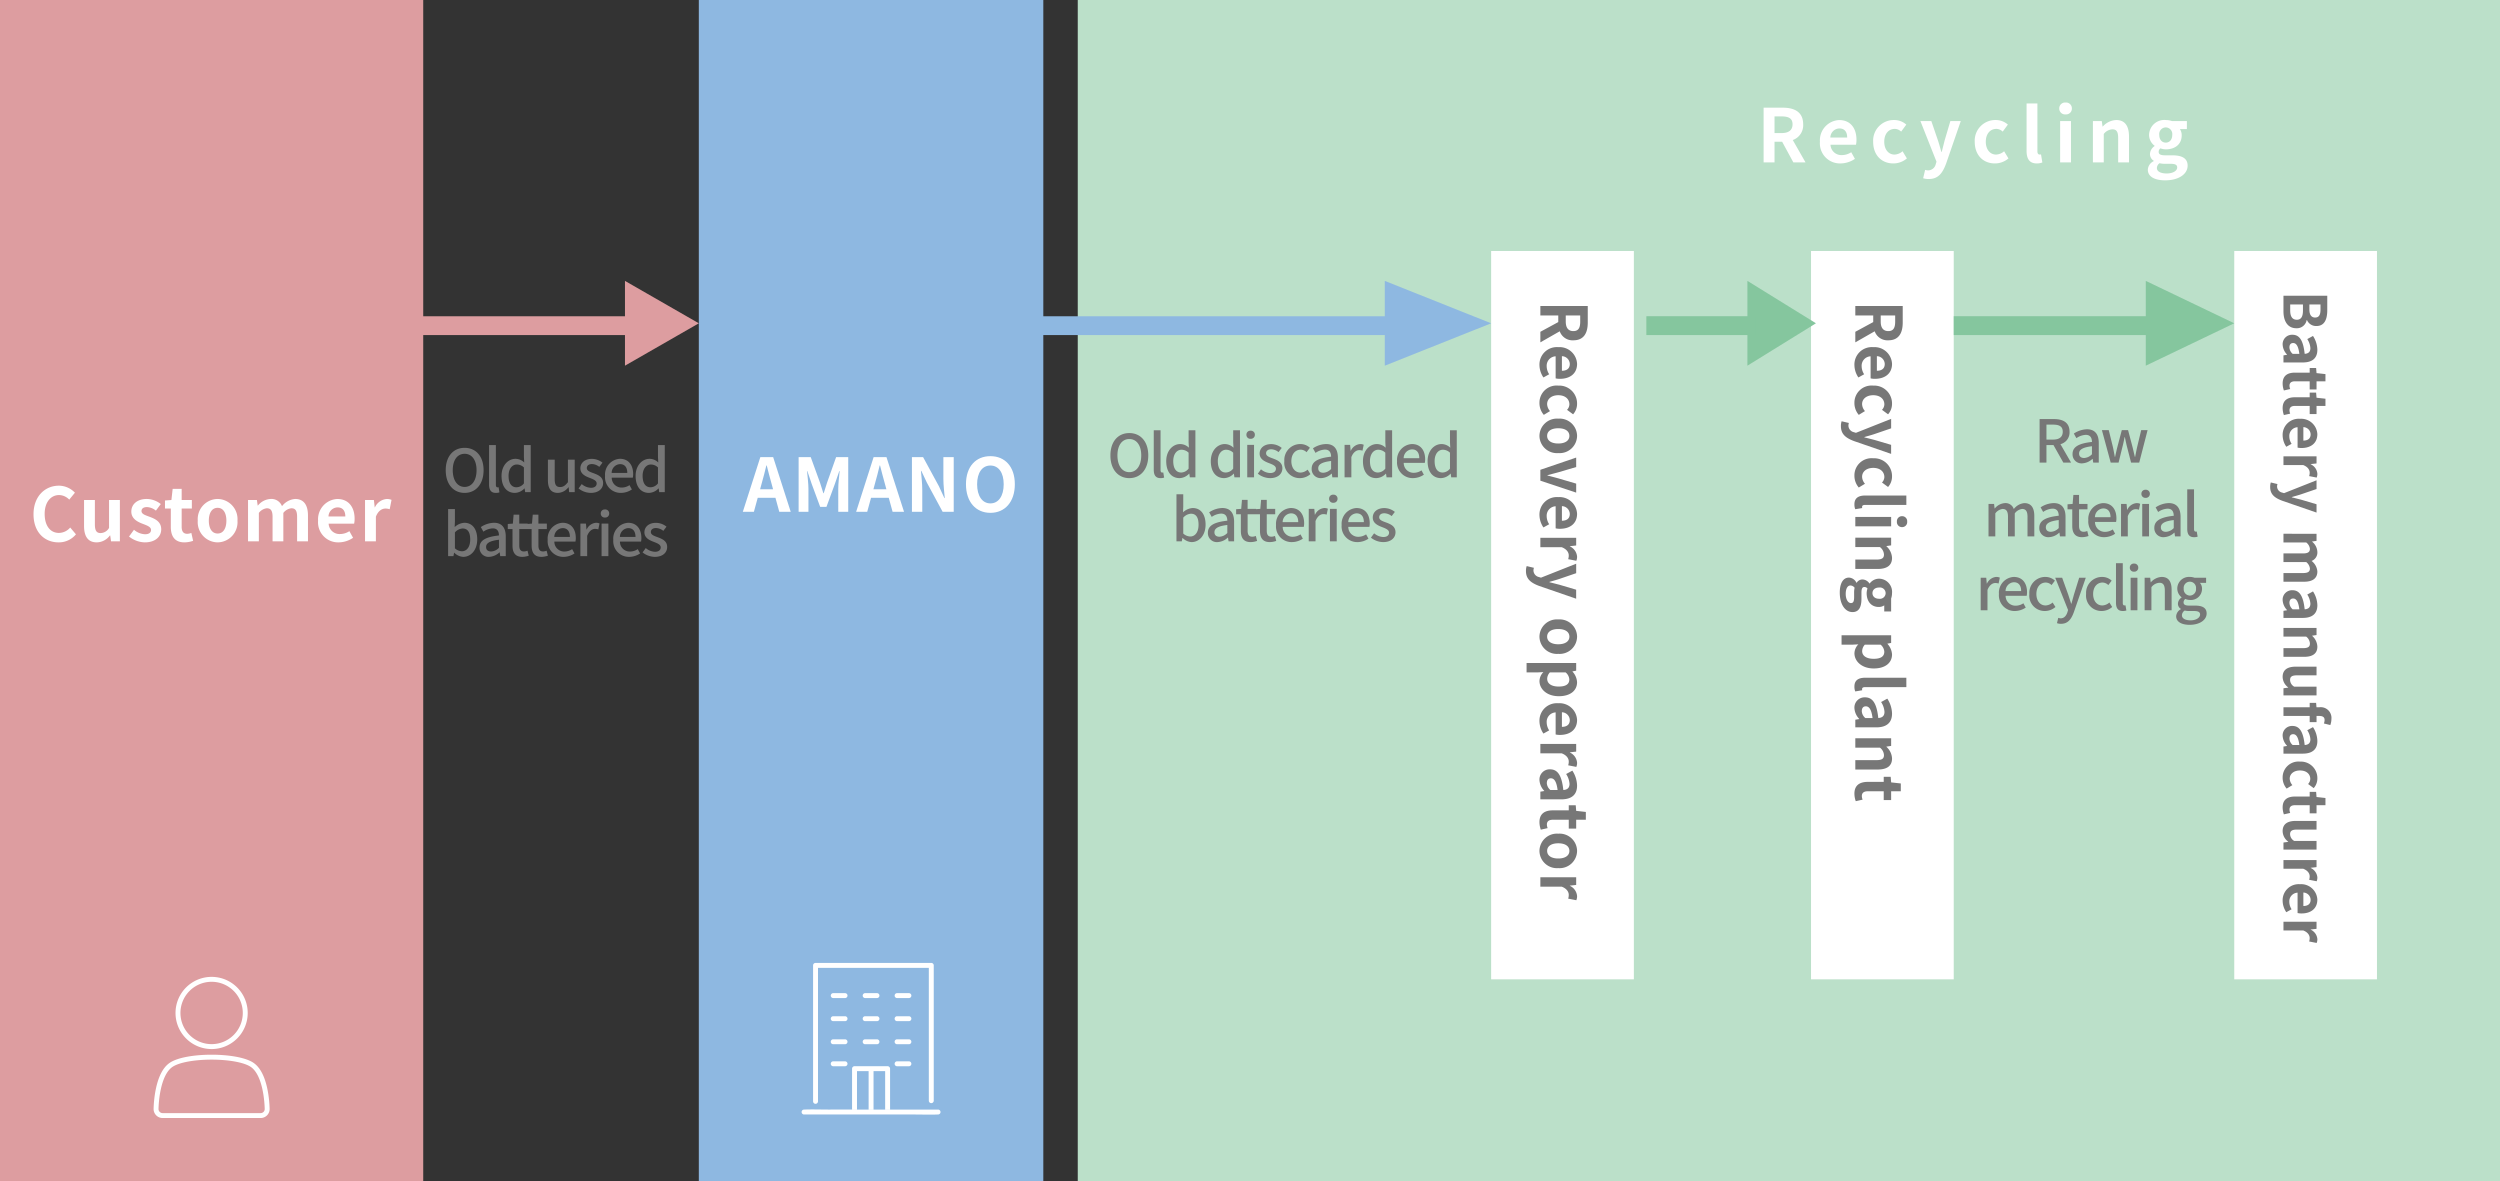 <svg xmlns="http://www.w3.org/2000/svg" xmlns:xlink="http://www.w3.org/1999/xlink" width="508" height="240" viewBox="0 0 508 240">
  <rect x="0" y="0" width="508" height="240" fill="#333333" stroke="none"/>
  <defs>
    <clipPath id="clip-path">
      <rect id="長方形_7206" data-name="長方形 7206" width="28.195" height="30.825" fill="#fff"/>
    </clipPath>
  </defs>
  <g id="グループ_1" data-name="グループ 1" transform="translate(-482 -300)">
    <path id="長方形_7197" data-name="長方形 7197" d="M0,0H86V240H0Z" transform="translate(482 300)" fill="#dd9da0"/>
    <path id="長方形_7198" data-name="長方形 7198" d="M0,0H289V240H0Z" transform="translate(701 300)" fill="#bbe0c9"/>
    <path id="Customer" d="M5.895.21a4.492,4.492,0,0,0,3.54-1.635l-1.17-1.38A3.062,3.062,0,0,1,5.97-1.71c-1.755,0-2.895-1.455-2.895-3.87,0-2.385,1.26-3.825,2.94-3.825a2.924,2.924,0,0,1,2.055.93l1.155-1.41A4.528,4.528,0,0,0,5.97-11.31C3.165-11.31.81-9.165.81-5.505.81-1.8,3.09.21,5.895.21Zm7.77,0a3.37,3.37,0,0,0,2.67-1.41h.06L16.56,0h1.8V-8.4h-2.2v5.67a2.024,2.024,0,0,1-1.71,1.05c-.81,0-1.17-.465-1.17-1.755V-8.4h-2.2v5.25C11.07-1.05,11.85.21,13.665.21Zm9.75,0C25.6.21,26.76-.975,26.76-2.445c0-1.56-1.23-2.115-2.34-2.535-.885-.33-1.665-.555-1.665-1.17,0-.48.36-.81,1.125-.81a3.127,3.127,0,0,1,1.8.72l.99-1.335A4.656,4.656,0,0,0,23.82-8.61c-1.92,0-3.135,1.065-3.135,2.565,0,1.41,1.185,2.055,2.25,2.46.885.345,1.755.63,1.755,1.26,0,.525-.375.885-1.215.885a3.647,3.647,0,0,1-2.25-.915L20.22-.975A5.328,5.328,0,0,0,23.415.21Zm8.055,0a5.428,5.428,0,0,0,1.77-.315L32.88-1.71a2.454,2.454,0,0,1-.825.18c-.75,0-1.14-.45-1.14-1.41V-6.66h2.07V-8.4h-2.07v-2.265h-1.83L28.83-8.4l-1.305.1V-6.66H28.71v3.72C28.71-1.065,29.475.21,31.47.21Zm6.75,0A4.1,4.1,0,0,0,42.255-4.2,4.1,4.1,0,0,0,38.22-8.61,4.1,4.1,0,0,0,34.185-4.2,4.1,4.1,0,0,0,38.22.21Zm0-1.8c-1.14,0-1.785-1.02-1.785-2.61s.645-2.61,1.785-2.61S40-5.775,40-4.2,39.36-1.59,38.22-1.59ZM44.4,0h2.2V-5.775a2.394,2.394,0,0,1,1.6-.945c.8,0,1.185.45,1.185,1.755V0h2.19V-5.775A2.451,2.451,0,0,1,53.2-6.72c.8,0,1.17.45,1.17,1.755V0H56.58V-5.235c0-2.115-.825-3.375-2.61-3.375A3.725,3.725,0,0,0,51.3-7.14a2.286,2.286,0,0,0-2.31-1.47,3.537,3.537,0,0,0-2.58,1.335h-.045L46.2-8.4H44.4ZM62.82.21a5.288,5.288,0,0,0,2.925-.93l-.75-1.35a3.462,3.462,0,0,1-1.89.585,2.207,2.207,0,0,1-2.325-2.1h5.175a4.146,4.146,0,0,0,.1-1.02c0-2.31-1.2-4-3.51-4A4.117,4.117,0,0,0,58.635-4.2,4.078,4.078,0,0,0,62.82.21ZM60.75-5.055A1.891,1.891,0,0,1,62.58-6.9c1.08,0,1.59.72,1.59,1.845ZM68.175,0H70.38V-5.01c.465-1.215,1.26-1.65,1.92-1.65a2.806,2.806,0,0,1,.885.135l.375-1.9a2.376,2.376,0,0,0-.99-.18,2.91,2.91,0,0,0-2.385,1.695H70.14L69.975-8.4h-1.8Z" transform="translate(488 410)" fill="#fff"/>
    <path id="パス_1" data-name="パス 1" d="M4.524.156c2.268,0,3.852-1.764,3.852-4.608S6.792-9,4.524-9,.684-7.3.684-4.452,2.256.156,4.524.156Zm0-1.212c-1.464,0-2.412-1.332-2.412-3.4S3.06-7.788,4.524-7.788s2.424,1.26,2.424,3.336S5.988-1.056,4.524-1.056ZM10.86.156A2.164,2.164,0,0,0,11.6.048L11.424-1a.959.959,0,0,1-.228.024c-.168,0-.324-.132-.324-.5V-9.564H9.492v8.016C9.492-.48,9.864.156,10.86.156Zm3.888,0a2.766,2.766,0,0,0,1.92-.9h.048L16.824,0h1.128V-9.564h-1.38v2.448l.06,1.092a2.546,2.546,0,0,0-1.776-.744c-1.476,0-2.832,1.332-2.832,3.468C12.024-1.1,13.092.156,14.748.156Zm.324-1.14c-1.032,0-1.62-.828-1.62-2.328,0-1.428.744-2.3,1.668-2.3a2.07,2.07,0,0,1,1.452.6v3.228A1.94,1.94,0,0,1,15.072-.984Zm8.4,1.14A2.763,2.763,0,0,0,25.62-1h.036l.108,1h1.128V-6.6h-1.38v4.584c-.552.7-.972.984-1.584.984-.78,0-1.1-.456-1.1-1.584V-6.6h-1.38v4.152C21.444-.768,22.056.156,23.472.156Zm6.684,0c1.632,0,2.508-.9,2.508-2,0-1.248-1.02-1.656-1.944-2-.72-.264-1.368-.48-1.368-1.044,0-.456.336-.816,1.068-.816a2.466,2.466,0,0,1,1.464.576l.648-.852a3.439,3.439,0,0,0-2.136-.78c-1.464,0-2.352.828-2.352,1.932s.972,1.584,1.86,1.92c.708.276,1.452.54,1.452,1.14,0,.5-.372.888-1.164.888a2.991,2.991,0,0,1-1.872-.756l-.648.888A4.087,4.087,0,0,0,30.156.156Zm6.12,0a4,4,0,0,0,2.232-.7l-.48-.876a2.8,2.8,0,0,1-1.572.492,1.993,1.993,0,0,1-2.04-2.016H38.7a3.577,3.577,0,0,0,.072-.708c0-1.86-.948-3.12-2.7-3.12A3.208,3.208,0,0,0,33.06-3.3,3.174,3.174,0,0,0,36.276.156ZM34.4-3.9A1.787,1.787,0,0,1,36.1-5.688c.96,0,1.476.66,1.476,1.788ZM41.988.156a2.766,2.766,0,0,0,1.92-.9h.048L44.064,0h1.128V-9.564h-1.38v2.448l.06,1.092A2.546,2.546,0,0,0,42.1-6.768c-1.476,0-2.832,1.332-2.832,3.468C39.264-1.1,40.332.156,41.988.156Zm.324-1.14c-1.032,0-1.62-.828-1.62-2.328,0-1.428.744-2.3,1.668-2.3a2.07,2.07,0,0,1,1.452.6v3.228A1.94,1.94,0,0,1,42.312-.984Z" transform="translate(571.888 400)" fill="#777"/>
    <path id="パス_2" data-name="パス 2" d="M4.116.156C5.6.156,6.96-1.14,6.96-3.408c0-2.028-.948-3.36-2.616-3.36A3.15,3.15,0,0,0,2.376-5.9l.048-1.128V-9.564H1.044V0h1.08l.132-.684h.036A2.8,2.8,0,0,0,4.116.156ZM3.852-.984a2.187,2.187,0,0,1-1.428-.6V-4.812a2.25,2.25,0,0,1,1.56-.8c1.1,0,1.548.852,1.548,2.232C5.532-1.836,4.812-.984,3.852-.984ZM9.372.156a3.281,3.281,0,0,0,2.1-.912h.048L11.628,0h1.128V-3.972c0-1.752-.756-2.8-2.4-2.8A5.055,5.055,0,0,0,7.692-5.9l.516.936a3.63,3.63,0,0,1,1.908-.672c.972,0,1.248.672,1.26,1.44-2.748.3-3.948,1.032-3.948,2.448A1.823,1.823,0,0,0,9.372.156Zm.42-1.092C9.2-.936,8.76-1.2,8.76-1.848c0-.744.66-1.248,2.616-1.476V-1.7A2.327,2.327,0,0,1,9.792-.936ZM16.128.156a4.223,4.223,0,0,0,1.3-.24L17.172-1.1a1.968,1.968,0,0,1-.708.156c-.684,0-.96-.408-.96-1.2V-5.5H17.22V-6.6H15.5V-8.424H14.352L14.2-6.6l-1.032.072V-5.5h.96V-2.16C14.124-.768,14.64.156,16.128.156Zm3.888,0a4.223,4.223,0,0,0,1.3-.24L21.06-1.1a1.968,1.968,0,0,1-.708.156c-.684,0-.96-.408-.96-1.2V-5.5h1.716V-6.6H19.392V-8.424H18.24L18.084-6.6l-1.032.072V-5.5h.96V-2.16C18.012-.768,18.528.156,20.016.156Zm4.476,0a4,4,0,0,0,2.232-.7l-.48-.876a2.8,2.8,0,0,1-1.572.492,1.993,1.993,0,0,1-2.04-2.016h4.284a3.577,3.577,0,0,0,.072-.708c0-1.86-.948-3.12-2.7-3.12A3.208,3.208,0,0,0,21.276-3.3,3.174,3.174,0,0,0,24.492.156ZM22.62-3.9a1.787,1.787,0,0,1,1.692-1.788c.96,0,1.476.66,1.476,1.788Zm5.3,3.9H29.3V-4.116c.408-1.044,1.056-1.416,1.6-1.416a1.953,1.953,0,0,1,.66.108l.252-1.2a1.642,1.642,0,0,0-.744-.144A2.281,2.281,0,0,0,29.2-5.412H29.16L29.052-6.6H27.924Zm4.308,0h1.38V-6.6h-1.38Zm.684-7.836a.8.8,0,0,0,.864-.828.8.8,0,0,0-.864-.816.791.791,0,0,0-.852.816A.794.794,0,0,0,32.916-7.836ZM37.824.156a4,4,0,0,0,2.232-.7l-.48-.876A2.8,2.8,0,0,1,38-.924a1.993,1.993,0,0,1-2.04-2.016h4.284a3.577,3.577,0,0,0,.072-.708c0-1.86-.948-3.12-2.7-3.12A3.208,3.208,0,0,0,34.608-3.3,3.174,3.174,0,0,0,37.824.156ZM35.952-3.9a1.787,1.787,0,0,1,1.692-1.788c.96,0,1.476.66,1.476,1.788ZM43.044.156c1.632,0,2.508-.9,2.508-2,0-1.248-1.02-1.656-1.944-2-.72-.264-1.368-.48-1.368-1.044,0-.456.336-.816,1.068-.816a2.466,2.466,0,0,1,1.464.576l.648-.852a3.439,3.439,0,0,0-2.136-.78c-1.464,0-2.352.828-2.352,1.932s.972,1.584,1.86,1.92c.708.276,1.452.54,1.452,1.14,0,.5-.372.888-1.164.888a2.991,2.991,0,0,1-1.872-.756l-.648.888A4.087,4.087,0,0,0,43.044.156Z" transform="translate(572.014 413)" fill="#777"/>
    <path id="パス_3" data-name="パス 3" d="M4.524.156c2.268,0,3.852-1.764,3.852-4.608S6.792-9,4.524-9,.684-7.3.684-4.452,2.256.156,4.524.156Zm0-1.212c-1.464,0-2.412-1.332-2.412-3.4S3.06-7.788,4.524-7.788s2.424,1.26,2.424,3.336S5.988-1.056,4.524-1.056ZM10.86.156A2.164,2.164,0,0,0,11.6.048L11.424-1a.959.959,0,0,1-.228.024c-.168,0-.324-.132-.324-.5V-9.564H9.492v8.016C9.492-.48,9.864.156,10.86.156Zm3.888,0a2.766,2.766,0,0,0,1.92-.9h.048L16.824,0h1.128V-9.564h-1.38v2.448l.06,1.092a2.546,2.546,0,0,0-1.776-.744c-1.476,0-2.832,1.332-2.832,3.468C12.024-1.1,13.092.156,14.748.156Zm.324-1.14c-1.032,0-1.62-.828-1.62-2.328,0-1.428.744-2.3,1.668-2.3a2.07,2.07,0,0,1,1.452.6v3.228A1.94,1.94,0,0,1,15.072-.984ZM23.808.156a2.766,2.766,0,0,0,1.92-.9h.048L25.884,0h1.128V-9.564h-1.38v2.448l.06,1.092a2.546,2.546,0,0,0-1.776-.744c-1.476,0-2.832,1.332-2.832,3.468C21.084-1.1,22.152.156,23.808.156Zm.324-1.14c-1.032,0-1.62-.828-1.62-2.328,0-1.428.744-2.3,1.668-2.3a2.07,2.07,0,0,1,1.452.6v3.228A1.94,1.94,0,0,1,24.132-.984ZM28.488,0h1.38V-6.6h-1.38Zm.684-7.836a.8.8,0,0,0,.864-.828.8.8,0,0,0-.864-.816.791.791,0,0,0-.852.816A.794.794,0,0,0,29.172-7.836ZM33.12.156c1.632,0,2.508-.9,2.508-2,0-1.248-1.02-1.656-1.944-2-.72-.264-1.368-.48-1.368-1.044,0-.456.336-.816,1.068-.816a2.466,2.466,0,0,1,1.464.576l.648-.852a3.439,3.439,0,0,0-2.136-.78c-1.464,0-2.352.828-2.352,1.932s.972,1.584,1.86,1.92c.708.276,1.452.54,1.452,1.14,0,.5-.372.888-1.164.888a2.991,2.991,0,0,1-1.872-.756l-.648.888A4.087,4.087,0,0,0,33.12.156Zm6.06,0A3.269,3.269,0,0,0,41.328-.66l-.576-.912a2.261,2.261,0,0,1-1.44.6c-1.092,0-1.86-.924-1.86-2.328s.792-2.328,1.908-2.328a1.724,1.724,0,0,1,1.176.516l.684-.9a2.834,2.834,0,0,0-1.932-.756A3.239,3.239,0,0,0,36.024-3.3,3.124,3.124,0,0,0,39.18.156Zm4.344,0a3.281,3.281,0,0,0,2.1-.912h.048L45.78,0h1.128V-3.972c0-1.752-.756-2.8-2.4-2.8a5.055,5.055,0,0,0-2.664.864l.516.936a3.63,3.63,0,0,1,1.908-.672c.972,0,1.248.672,1.26,1.44-2.748.3-3.948,1.032-3.948,2.448A1.823,1.823,0,0,0,43.524.156Zm.42-1.092c-.588,0-1.032-.264-1.032-.912,0-.744.66-1.248,2.616-1.476V-1.7A2.327,2.327,0,0,1,43.944-.936ZM48.264,0h1.38V-4.116c.408-1.044,1.056-1.416,1.6-1.416a1.953,1.953,0,0,1,.66.108l.252-1.2a1.642,1.642,0,0,0-.744-.144,2.281,2.281,0,0,0-1.872,1.356H49.5L49.392-6.6H48.264ZM54.72.156a2.766,2.766,0,0,0,1.92-.9h.048L56.8,0h1.128V-9.564h-1.38v2.448l.06,1.092a2.546,2.546,0,0,0-1.776-.744C53.352-6.768,52-5.436,52-3.3,52-1.1,53.064.156,54.72.156Zm.324-1.14c-1.032,0-1.62-.828-1.62-2.328,0-1.428.744-2.3,1.668-2.3a2.07,2.07,0,0,1,1.452.6v3.228A1.94,1.94,0,0,1,55.044-.984Zm7.1,1.14a4,4,0,0,0,2.232-.7l-.48-.876a2.8,2.8,0,0,1-1.572.492,1.993,1.993,0,0,1-2.04-2.016h4.284a3.577,3.577,0,0,0,.072-.708c0-1.86-.948-3.12-2.7-3.12A3.208,3.208,0,0,0,58.932-3.3,3.174,3.174,0,0,0,62.148.156ZM60.276-3.9a1.787,1.787,0,0,1,1.692-1.788c.96,0,1.476.66,1.476,1.788ZM67.86.156a2.766,2.766,0,0,0,1.92-.9h.048L69.936,0h1.128V-9.564h-1.38v2.448l.06,1.092a2.546,2.546,0,0,0-1.776-.744c-1.476,0-2.832,1.332-2.832,3.468C65.136-1.1,66.2.156,67.86.156Zm.324-1.14c-1.032,0-1.62-.828-1.62-2.328,0-1.428.744-2.3,1.668-2.3a2.07,2.07,0,0,1,1.452.6v3.228A1.94,1.94,0,0,1,68.184-.984Z" transform="translate(706.952 397)" fill="#777"/>
    <path id="パス_4" data-name="パス 4" d="M4.116.156C5.6.156,6.96-1.14,6.96-3.408c0-2.028-.948-3.36-2.616-3.36A3.15,3.15,0,0,0,2.376-5.9l.048-1.128V-9.564H1.044V0h1.08l.132-.684h.036A2.8,2.8,0,0,0,4.116.156ZM3.852-.984a2.187,2.187,0,0,1-1.428-.6V-4.812a2.25,2.25,0,0,1,1.56-.8c1.1,0,1.548.852,1.548,2.232C5.532-1.836,4.812-.984,3.852-.984ZM9.372.156a3.281,3.281,0,0,0,2.1-.912h.048L11.628,0h1.128V-3.972c0-1.752-.756-2.8-2.4-2.8A5.055,5.055,0,0,0,7.692-5.9l.516.936a3.63,3.63,0,0,1,1.908-.672c.972,0,1.248.672,1.26,1.44-2.748.3-3.948,1.032-3.948,2.448A1.823,1.823,0,0,0,9.372.156Zm.42-1.092C9.2-.936,8.76-1.2,8.76-1.848c0-.744.66-1.248,2.616-1.476V-1.7A2.327,2.327,0,0,1,9.792-.936ZM16.128.156a4.223,4.223,0,0,0,1.3-.24L17.172-1.1a1.968,1.968,0,0,1-.708.156c-.684,0-.96-.408-.96-1.2V-5.5H17.22V-6.6H15.5V-8.424H14.352L14.2-6.6l-1.032.072V-5.5h.96V-2.16C14.124-.768,14.64.156,16.128.156Zm3.888,0a4.223,4.223,0,0,0,1.3-.24L21.06-1.1a1.968,1.968,0,0,1-.708.156c-.684,0-.96-.408-.96-1.2V-5.5h1.716V-6.6H19.392V-8.424H18.24L18.084-6.6l-1.032.072V-5.5h.96V-2.16C18.012-.768,18.528.156,20.016.156Zm4.476,0a4,4,0,0,0,2.232-.7l-.48-.876a2.8,2.8,0,0,1-1.572.492,1.993,1.993,0,0,1-2.04-2.016h4.284a3.577,3.577,0,0,0,.072-.708c0-1.86-.948-3.12-2.7-3.12A3.208,3.208,0,0,0,21.276-3.3,3.174,3.174,0,0,0,24.492.156ZM22.62-3.9a1.787,1.787,0,0,1,1.692-1.788c.96,0,1.476.66,1.476,1.788Zm5.3,3.9H29.3V-4.116c.408-1.044,1.056-1.416,1.6-1.416a1.953,1.953,0,0,1,.66.108l.252-1.2a1.642,1.642,0,0,0-.744-.144A2.281,2.281,0,0,0,29.2-5.412H29.16L29.052-6.6H27.924Zm4.308,0h1.38V-6.6h-1.38Zm.684-7.836a.8.8,0,0,0,.864-.828.8.8,0,0,0-.864-.816.791.791,0,0,0-.852.816A.794.794,0,0,0,32.916-7.836ZM37.824.156a4,4,0,0,0,2.232-.7l-.48-.876A2.8,2.8,0,0,1,38-.924a1.993,1.993,0,0,1-2.04-2.016h4.284a3.577,3.577,0,0,0,.072-.708c0-1.86-.948-3.12-2.7-3.12A3.208,3.208,0,0,0,34.608-3.3,3.174,3.174,0,0,0,37.824.156ZM35.952-3.9a1.787,1.787,0,0,1,1.692-1.788c.96,0,1.476.66,1.476,1.788ZM43.044.156c1.632,0,2.508-.9,2.508-2,0-1.248-1.02-1.656-1.944-2-.72-.264-1.368-.48-1.368-1.044,0-.456.336-.816,1.068-.816a2.466,2.466,0,0,1,1.464.576l.648-.852a3.439,3.439,0,0,0-2.136-.78c-1.464,0-2.352.828-2.352,1.932s.972,1.584,1.86,1.92c.708.276,1.452.54,1.452,1.14,0,.5-.372.888-1.164.888a2.991,2.991,0,0,1-1.872-.756l-.648.888A4.087,4.087,0,0,0,43.044.156Z" transform="translate(720.014 410)" fill="#777"/>
    <path id="Recycling" d="M1.365,0h2.22V-4.2H5.13L7.41,0H9.885L7.29-4.545a3.178,3.178,0,0,0,2.115-3.2c0-2.55-1.845-3.375-4.17-3.375H1.365Zm2.22-5.955v-3.39h1.44c1.425,0,2.22.4,2.22,1.6s-.8,1.785-2.22,1.785ZM16.995.21A5.288,5.288,0,0,0,19.92-.72l-.75-1.35a3.462,3.462,0,0,1-1.89.585,2.207,2.207,0,0,1-2.325-2.1H20.13a4.146,4.146,0,0,0,.105-1.02c0-2.31-1.2-4-3.51-4A4.117,4.117,0,0,0,12.81-4.2,4.078,4.078,0,0,0,16.995.21Zm-2.07-5.265A1.891,1.891,0,0,1,16.755-6.9c1.08,0,1.59.72,1.59,1.845ZM27.72.21A4.233,4.233,0,0,0,30.48-.81L29.6-2.265a2.608,2.608,0,0,1-1.635.675c-1.2,0-2.085-1.02-2.085-2.61s.87-2.61,2.16-2.61a1.912,1.912,0,0,1,1.275.555L30.36-7.68a3.672,3.672,0,0,0-2.445-.93,4.19,4.19,0,0,0-4.29,4.41C23.625-1.41,25.4.21,27.72.21Zm7.215,3.165c1.875,0,2.775-1.14,3.51-3.12L41.43-8.4H39.315L38.16-4.5c-.195.78-.4,1.59-.6,2.37h-.075c-.24-.81-.45-1.62-.705-2.37L35.445-8.4h-2.22l3.27,8.25-.15.5A1.608,1.608,0,0,1,34.77,1.62a2.259,2.259,0,0,1-.585-.1l-.4,1.7A3.557,3.557,0,0,0,34.935,3.375ZM48.36.21A4.233,4.233,0,0,0,51.12-.81l-.885-1.455A2.608,2.608,0,0,1,48.6-1.59c-1.2,0-2.085-1.02-2.085-2.61s.87-2.61,2.16-2.61a1.912,1.912,0,0,1,1.275.555L51-7.68a3.672,3.672,0,0,0-2.445-.93,4.19,4.19,0,0,0-4.29,4.41C44.265-1.41,46.035.21,48.36.21Zm8.505,0a2.944,2.944,0,0,0,1.14-.2l-.27-1.635a1.243,1.243,0,0,1-.3.03c-.21,0-.435-.165-.435-.675V-11.97H54.8v9.615C54.8-.8,55.335.21,56.865.21ZM61.62,0h2.2V-8.4h-2.2Zm1.11-9.75a1.182,1.182,0,0,0,1.275-1.215,1.179,1.179,0,0,0-1.275-1.2,1.183,1.183,0,0,0-1.29,1.2A1.186,1.186,0,0,0,62.73-9.75ZM68.28,0h2.205V-5.775a2.361,2.361,0,0,1,1.74-.945c.825,0,1.185.45,1.185,1.755V0h2.205V-5.235c0-2.115-.78-3.375-2.6-3.375a3.872,3.872,0,0,0-2.73,1.32h-.045L70.08-8.4h-1.8ZM82.95,3.645c2.805,0,4.575-1.29,4.575-2.985,0-1.47-1.11-2.1-3.135-2.1H82.965c-.99,0-1.32-.24-1.32-.69A.855.855,0,0,1,82-2.85a3.577,3.577,0,0,0,1.08.2c1.8,0,3.24-.96,3.24-2.85A2.218,2.218,0,0,0,85.95-6.78h1.425V-8.4h-3.03a3.951,3.951,0,0,0-1.26-.21,3.094,3.094,0,0,0-3.39,3.03,2.752,2.752,0,0,0,1.125,2.2v.06a2.059,2.059,0,0,0-.945,1.575A1.592,1.592,0,0,0,80.64-.33v.075a2.039,2.039,0,0,0-1.2,1.74C79.44,2.97,80.97,3.645,82.95,3.645Zm.135-7.665c-.735,0-1.32-.555-1.32-1.56a1.349,1.349,0,0,1,1.32-1.53A1.349,1.349,0,0,1,84.4-5.58C84.4-4.575,83.82-4.02,83.085-4.02Zm.195,6.27c-1.215,0-2-.4-2-1.11a1.239,1.239,0,0,1,.54-.975,4.741,4.741,0,0,0,1.17.12h1.02c.9,0,1.395.15,1.395.75C85.41,1.7,84.54,2.25,83.28,2.25Z" transform="translate(839 333)" fill="#fff"/>
    <path id="合体_2" data-name="合体 2" d="M58.685,11.007H0V7.181H58.685V0L73.691,8.616,58.685,17.23Z" transform="translate(550.309 357.078)" fill="#dd9da0"/>
    <path id="合体_3" data-name="合体 3" d="M112.928,11.007H0V7.181H112.928V0l21.61,8.616-21.61,8.614Z" transform="translate(650.462 357.078)" fill="#8eb8e1"/>
    <path id="長方形_7203" data-name="長方形 7203" d="M0,0H29V148H0Z" transform="translate(850 351)" fill="#fff"/>
    <path id="長方形_7204" data-name="長方形 7204" d="M0,0H29V148H0Z" transform="translate(936 351)" fill="#fff"/>
    <path id="多角形_15" data-name="多角形 15" d="M8.615,0,17.23,17.977H0Z" transform="translate(936 357.076) rotate(90)" fill="#85c69e"/>
    <path id="長方形_7205" data-name="長方形 7205" d="M0,0H41.132V3.829H0Z" transform="translate(879 364.256)" fill="#85c69e"/>
    <path id="多角形_15-2" data-name="多角形 15" d="M8.615,0,17.23,13.926H0Z" transform="translate(851 357.076) rotate(90)" fill="#85c69e"/>
    <path id="長方形_7205-2" data-name="長方形 7205" d="M0,0H22.17V3.829H0Z" transform="translate(816.538 364.256)" fill="#85c69e"/>
    <path id="パス_5" data-name="パス 5" d="M1.164,0H2.556V-3.564H3.984L5.988,0H7.56L5.4-3.744A2.459,2.459,0,0,0,7.248-6.276c0-1.908-1.368-2.568-3.192-2.568H1.164ZM2.556-4.68V-7.716H3.888c1.284,0,1.98.372,1.98,1.44s-.7,1.6-1.98,1.6ZM9.8.156a3.281,3.281,0,0,0,2.1-.912h.048L12.06,0h1.128V-3.972c0-1.752-.756-2.8-2.4-2.8A5.055,5.055,0,0,0,8.124-5.9l.516.936a3.63,3.63,0,0,1,1.908-.672c.972,0,1.248.672,1.26,1.44C9.06-3.9,7.86-3.168,7.86-1.752A1.823,1.823,0,0,0,9.8.156Zm.42-1.092c-.588,0-1.032-.264-1.032-.912,0-.744.66-1.248,2.616-1.476V-1.7A2.327,2.327,0,0,1,10.224-.936ZM15.612,0h1.6l.8-3.252c.168-.624.288-1.236.42-1.92h.06c.144.684.264,1.284.42,1.908L19.752,0h1.656l1.7-6.6h-1.3l-.852,3.564c-.144.648-.252,1.248-.384,1.884h-.048c-.156-.636-.288-1.236-.444-1.884L19.14-6.6H17.868l-.936,3.564c-.156.636-.288,1.248-.432,1.884h-.048c-.12-.636-.228-1.236-.36-1.884L15.216-6.6H13.824Z" transform="translate(895.282 394)" fill="#777"/>
    <path id="パス_6" data-name="パス 6" d="M1.044,0h1.38V-4.68A2.183,2.183,0,0,1,3.9-5.58c.756,0,1.1.456,1.1,1.6V0h1.38V-4.68a2.2,2.2,0,0,1,1.488-.9c.744,0,1.1.456,1.1,1.6V0h1.38V-4.152c0-1.68-.648-2.616-2.028-2.616A3.041,3.041,0,0,0,6.18-5.556,1.762,1.762,0,0,0,4.356-6.768a2.875,2.875,0,0,0-2.04,1.092H2.28L2.172-6.6H1.044ZM13.308.156a3.281,3.281,0,0,0,2.1-.912h.048L15.564,0h1.128V-3.972c0-1.752-.756-2.8-2.4-2.8a5.055,5.055,0,0,0-2.664.864l.516.936a3.63,3.63,0,0,1,1.908-.672c.972,0,1.248.672,1.26,1.44-2.748.3-3.948,1.032-3.948,2.448A1.823,1.823,0,0,0,13.308.156Zm.42-1.092c-.588,0-1.032-.264-1.032-.912,0-.744.66-1.248,2.616-1.476V-1.7A2.327,2.327,0,0,1,13.728-.936ZM20.064.156a4.223,4.223,0,0,0,1.3-.24L21.108-1.1a1.968,1.968,0,0,1-.708.156c-.684,0-.96-.408-.96-1.2V-5.5h1.716V-6.6H19.44V-8.424H18.288L18.132-6.6,17.1-6.528V-5.5h.96V-2.16C18.06-.768,18.576.156,20.064.156Zm4.476,0a4,4,0,0,0,2.232-.7l-.48-.876a2.8,2.8,0,0,1-1.572.492A1.993,1.993,0,0,1,22.68-2.94h4.284a3.577,3.577,0,0,0,.072-.708c0-1.86-.948-3.12-2.7-3.12A3.208,3.208,0,0,0,21.324-3.3,3.174,3.174,0,0,0,24.54.156ZM22.668-3.9A1.787,1.787,0,0,1,24.36-5.688c.96,0,1.476.66,1.476,1.788Zm5.3,3.9h1.38V-4.116c.408-1.044,1.056-1.416,1.6-1.416a1.953,1.953,0,0,1,.66.108l.252-1.2a1.642,1.642,0,0,0-.744-.144,2.281,2.281,0,0,0-1.872,1.356h-.036L29.1-6.6H27.972ZM32.28,0h1.38V-6.6H32.28Zm.684-7.836a.8.8,0,0,0,.864-.828.8.8,0,0,0-.864-.816.791.791,0,0,0-.852.816A.794.794,0,0,0,32.964-7.836ZM36.684.156a3.281,3.281,0,0,0,2.1-.912h.048L38.94,0h1.128V-3.972c0-1.752-.756-2.8-2.4-2.8A5.055,5.055,0,0,0,35-5.9l.516.936a3.63,3.63,0,0,1,1.908-.672c.972,0,1.248.672,1.26,1.44-2.748.3-3.948,1.032-3.948,2.448A1.823,1.823,0,0,0,36.684.156ZM37.1-.936c-.588,0-1.032-.264-1.032-.912,0-.744.66-1.248,2.616-1.476V-1.7A2.327,2.327,0,0,1,37.1-.936ZM42.792.156a2.164,2.164,0,0,0,.744-.108L43.356-1a.959.959,0,0,1-.228.024c-.168,0-.324-.132-.324-.5V-9.564h-1.38v8.016C41.424-.48,41.8.156,42.792.156Z" transform="translate(885.022 409)" fill="#777"/>
    <path id="パス_7" data-name="パス 7" d="M1.044,0h1.38V-4.116C2.832-5.16,3.48-5.532,4.02-5.532a1.953,1.953,0,0,1,.66.108l.252-1.2a1.642,1.642,0,0,0-.744-.144A2.281,2.281,0,0,0,2.316-5.412H2.28L2.172-6.6H1.044ZM7.968.156A4,4,0,0,0,10.2-.54l-.48-.876a2.8,2.8,0,0,1-1.572.492A1.993,1.993,0,0,1,6.108-2.94h4.284a3.577,3.577,0,0,0,.072-.708c0-1.86-.948-3.12-2.7-3.12A3.208,3.208,0,0,0,4.752-3.3,3.174,3.174,0,0,0,7.968.156ZM6.1-3.9A1.787,1.787,0,0,1,7.788-5.688c.96,0,1.476.66,1.476,1.788ZM14.088.156A3.269,3.269,0,0,0,16.236-.66l-.576-.912a2.261,2.261,0,0,1-1.44.6c-1.092,0-1.86-.924-1.86-2.328s.792-2.328,1.908-2.328a1.724,1.724,0,0,1,1.176.516l.684-.9A2.834,2.834,0,0,0,14.2-6.768,3.239,3.239,0,0,0,10.932-3.3,3.124,3.124,0,0,0,14.088.156Zm3.288,2.6c1.392,0,2.088-.948,2.6-2.364l2.424-7H21.06L20-3.2c-.168.6-.348,1.26-.516,1.86h-.06c-.2-.612-.408-1.272-.6-1.86L17.6-6.6H16.188L18.8-.048l-.132.456c-.24.708-.66,1.236-1.38,1.236a1.788,1.788,0,0,1-.48-.1l-.264,1.08A2.347,2.347,0,0,0,17.376,2.76ZM25.62.156A3.269,3.269,0,0,0,27.768-.66l-.576-.912a2.261,2.261,0,0,1-1.44.6c-1.092,0-1.86-.924-1.86-2.328s.792-2.328,1.908-2.328a1.724,1.724,0,0,1,1.176.516l.684-.9a2.834,2.834,0,0,0-1.932-.756A3.239,3.239,0,0,0,22.464-3.3,3.124,3.124,0,0,0,25.62.156Zm4.284,0a2.164,2.164,0,0,0,.744-.108L30.468-1a.959.959,0,0,1-.228.024c-.168,0-.324-.132-.324-.5V-9.564h-1.38v8.016C28.536-.48,28.908.156,29.9.156ZM31.512,0h1.38V-6.6h-1.38ZM32.2-7.836a.8.8,0,0,0,.864-.828A.8.8,0,0,0,32.2-9.48a.791.791,0,0,0-.852.816A.794.794,0,0,0,32.2-7.836ZM34.356,0h1.38V-4.68a2.211,2.211,0,0,1,1.608-.9c.78,0,1.116.456,1.116,1.6V0h1.38V-4.152c0-1.68-.624-2.616-2.028-2.616a3.145,3.145,0,0,0-2.184,1.08h-.036L35.484-6.6H34.356ZM43.5,2.964c2.112,0,3.456-1.032,3.456-2.3,0-1.128-.816-1.608-2.376-1.608H43.368c-.84,0-1.1-.252-1.1-.648a.858.858,0,0,1,.36-.7,2.294,2.294,0,0,0,.924.2A2.255,2.255,0,0,0,46.02-4.356a1.784,1.784,0,0,0-.432-1.212h1.26V-6.6h-2.34a2.752,2.752,0,0,0-.96-.168A2.378,2.378,0,0,0,40.992-4.4a2.237,2.237,0,0,0,.876,1.764v.048a1.608,1.608,0,0,0-.744,1.224,1.213,1.213,0,0,0,.6,1.092v.06a1.744,1.744,0,0,0-.96,1.44C40.764,2.376,41.916,2.964,43.5,2.964Zm.048-5.94A1.291,1.291,0,0,1,42.3-4.4,1.253,1.253,0,0,1,43.548-5.8,1.259,1.259,0,0,1,44.8-4.4,1.291,1.291,0,0,1,43.548-2.976ZM43.7,2.052c-1.092,0-1.764-.384-1.764-1.032A1.187,1.187,0,0,1,42.5.06a4.2,4.2,0,0,0,.888.1h1c.8,0,1.236.168,1.236.72C45.624,1.488,44.856,2.052,43.7,2.052Z" transform="translate(883.432 424)" fill="#777"/>
    <path id="長方形_7202" data-name="長方形 7202" d="M0,0H29V148H0Z" transform="translate(785 351)" fill="#fff"/>
    <path id="Recovery_operator" data-name="Recovery operator" d="M1.183,0H3.107V-3.64H4.446L6.422,0H8.567L6.318-3.939A2.754,2.754,0,0,0,8.151-6.708c0-2.21-1.6-2.925-3.614-2.925H1.183ZM3.107-5.161V-8.1H4.355c1.235,0,1.924.351,1.924,1.391S5.59-5.161,4.355-5.161ZM13.169.182A4.583,4.583,0,0,0,15.7-.624l-.65-1.17a3,3,0,0,1-1.638.507A1.913,1.913,0,0,1,11.4-3.107h4.485a3.593,3.593,0,0,0,.091-.884c0-2-1.04-3.471-3.042-3.471A3.568,3.568,0,0,0,9.542-3.64,3.534,3.534,0,0,0,13.169.182ZM11.375-4.381a1.638,1.638,0,0,1,1.586-1.6c.936,0,1.378.624,1.378,1.6ZM20.9.182A3.669,3.669,0,0,0,23.3-.7l-.767-1.261a2.261,2.261,0,0,1-1.417.585c-1.04,0-1.807-.884-1.807-2.262S20.059-5.9,21.177-5.9a1.657,1.657,0,0,1,1.1.481l.91-1.235a3.183,3.183,0,0,0-2.119-.806A3.631,3.631,0,0,0,17.355-3.64,3.483,3.483,0,0,0,20.9.182Zm6.669,0a3.551,3.551,0,0,0,3.5-3.822,3.551,3.551,0,0,0-3.5-3.822,3.551,3.551,0,0,0-3.5,3.822A3.551,3.551,0,0,0,27.573.182Zm0-1.56c-.988,0-1.547-.884-1.547-2.262S26.585-5.9,27.573-5.9s1.547.9,1.547,2.262S28.561-1.378,27.573-1.378ZM34.463,0h2.21L39.1-7.28H37.271L36.205-3.653c-.195.715-.39,1.469-.585,2.21h-.065c-.195-.741-.39-1.5-.585-2.21L33.9-7.28H31.98Zm9.178.182a4.583,4.583,0,0,0,2.535-.806l-.65-1.17a3,3,0,0,1-1.638.507,1.913,1.913,0,0,1-2.015-1.82h4.485a3.593,3.593,0,0,0,.091-.884c0-2-1.04-3.471-3.042-3.471A3.568,3.568,0,0,0,40.014-3.64,3.534,3.534,0,0,0,43.641.182ZM41.847-4.381a1.638,1.638,0,0,1,1.586-1.6c.936,0,1.378.624,1.378,1.6ZM48.282,0h1.911V-4.342c.4-1.053,1.092-1.43,1.664-1.43a2.432,2.432,0,0,1,.767.117l.325-1.651a2.059,2.059,0,0,0-.858-.156,2.522,2.522,0,0,0-2.067,1.469h-.039L49.842-7.28h-1.56Zm6.747,2.925c1.625,0,2.4-.988,3.042-2.7l2.587-7.5H58.825l-1,3.38c-.169.676-.351,1.378-.52,2.054h-.065c-.208-.7-.39-1.4-.611-2.054L55.471-7.28H53.547L56.381-.13,56.251.3A1.394,1.394,0,0,1,54.886,1.4a1.958,1.958,0,0,1-.507-.091l-.351,1.469A3.083,3.083,0,0,0,55.029,2.925ZM68.367.182a3.551,3.551,0,0,0,3.5-3.822,3.551,3.551,0,0,0-3.5-3.822,3.551,3.551,0,0,0-3.5,3.822A3.551,3.551,0,0,0,68.367.182Zm0-1.56c-.988,0-1.547-.884-1.547-2.262S67.379-5.9,68.367-5.9s1.547.9,1.547,2.262S69.355-1.378,68.367-1.378ZM73.723,2.8h1.911V.585l-.065-1.2a2.706,2.706,0,0,0,1.807.793c1.6,0,3.094-1.443,3.094-3.939,0-2.236-1.066-3.7-2.86-3.7a3.456,3.456,0,0,0-2.145.936h-.039l-.143-.754h-1.56Zm3.224-4.186a1.983,1.983,0,0,1-1.313-.546v-3.2a2.005,2.005,0,0,1,1.43-.754c1,0,1.443.767,1.443,2.158C78.507-2.145,77.831-1.391,76.947-1.391ZM85.527.182a4.583,4.583,0,0,0,2.535-.806l-.65-1.17a3,3,0,0,1-1.638.507,1.913,1.913,0,0,1-2.015-1.82h4.485a3.593,3.593,0,0,0,.091-.884c0-2-1.04-3.471-3.042-3.471A3.568,3.568,0,0,0,81.9-3.64,3.534,3.534,0,0,0,85.527.182ZM83.733-4.381a1.638,1.638,0,0,1,1.586-1.6c.936,0,1.378.624,1.378,1.6ZM90.168,0h1.911V-4.342c.4-1.053,1.092-1.43,1.664-1.43a2.432,2.432,0,0,1,.767.117l.325-1.651a2.059,2.059,0,0,0-.858-.156A2.522,2.522,0,0,0,91.91-5.993h-.039L91.728-7.28h-1.56Zm7.319.182a3.423,3.423,0,0,0,2.2-.962h.052l.13.78h1.56V-4.251c0-2.106-.949-3.211-2.795-3.211a5.816,5.816,0,0,0-3.042.962l.689,1.261a4.113,4.113,0,0,1,2-.689c.9,0,1.209.546,1.248,1.261-2.938.312-4.2,1.131-4.2,2.691A2.068,2.068,0,0,0,97.487.182Zm.624-1.5c-.559,0-.962-.247-.962-.819,0-.65.6-1.144,2.379-1.365v1.469A1.978,1.978,0,0,1,98.111-1.313Zm7.943,1.5a4.7,4.7,0,0,0,1.534-.273l-.312-1.391a2.127,2.127,0,0,1-.715.156c-.65,0-.988-.39-.988-1.222V-5.772h1.794V-7.28h-1.794V-9.243h-1.586l-.221,1.963-1.131.091v1.417h1.027v3.224C103.662-.923,104.325.182,106.054.182Zm5.85,0a3.551,3.551,0,0,0,3.5-3.822,3.551,3.551,0,0,0-3.5-3.822,3.551,3.551,0,0,0-3.5,3.822A3.551,3.551,0,0,0,111.9.182Zm0-1.56c-.988,0-1.547-.884-1.547-2.262S110.916-5.9,111.9-5.9s1.547.9,1.547,2.262S112.892-1.378,111.9-1.378ZM117.26,0h1.911V-4.342c.4-1.053,1.092-1.43,1.664-1.43a2.432,2.432,0,0,1,.767.117l.325-1.651a2.059,2.059,0,0,0-.858-.156A2.522,2.522,0,0,0,119-5.993h-.039L118.82-7.28h-1.56Z" transform="translate(795 361) rotate(90)" fill="#777"/>
    <path id="Recycling_plant" data-name="Recycling plant" d="M1.183,0H3.107V-3.64H4.446L6.422,0H8.567L6.318-3.939A2.754,2.754,0,0,0,8.151-6.708c0-2.21-1.6-2.925-3.614-2.925H1.183ZM3.107-5.161V-8.1H4.355c1.235,0,1.924.351,1.924,1.391S5.59-5.161,4.355-5.161ZM13.169.182A4.583,4.583,0,0,0,15.7-.624l-.65-1.17a3,3,0,0,1-1.638.507A1.913,1.913,0,0,1,11.4-3.107h4.485a3.593,3.593,0,0,0,.091-.884c0-2-1.04-3.471-3.042-3.471A3.568,3.568,0,0,0,9.542-3.64,3.534,3.534,0,0,0,13.169.182ZM11.375-4.381a1.638,1.638,0,0,1,1.586-1.6c.936,0,1.378.624,1.378,1.6ZM20.9.182A3.669,3.669,0,0,0,23.3-.7l-.767-1.261a2.261,2.261,0,0,1-1.417.585c-1.04,0-1.807-.884-1.807-2.262S20.059-5.9,21.177-5.9a1.657,1.657,0,0,1,1.1.481l.91-1.235a3.183,3.183,0,0,0-2.119-.806A3.631,3.631,0,0,0,17.355-3.64,3.483,3.483,0,0,0,20.9.182ZM25.6,2.925c1.625,0,2.405-.988,3.042-2.7l2.587-7.5H29.393l-1,3.38c-.169.676-.351,1.378-.52,2.054h-.065c-.208-.7-.39-1.4-.611-2.054L26.039-7.28H24.115L26.949-.13,26.819.3A1.394,1.394,0,0,1,25.454,1.4a1.958,1.958,0,0,1-.507-.091L24.6,2.782A3.083,3.083,0,0,0,25.6,2.925ZM35.672.182A3.669,3.669,0,0,0,38.064-.7L37.3-1.963a2.261,2.261,0,0,1-1.417.585c-1.04,0-1.807-.884-1.807-2.262S34.827-5.9,35.945-5.9a1.657,1.657,0,0,1,1.1.481l.91-1.235a3.183,3.183,0,0,0-2.119-.806A3.631,3.631,0,0,0,32.123-3.64,3.483,3.483,0,0,0,35.672.182Zm5.811,0a2.551,2.551,0,0,0,.988-.169L42.237-1.4a1.077,1.077,0,0,1-.26.026c-.182,0-.377-.143-.377-.585v-8.411H39.689v8.333C39.689-.689,40.157.182,41.483.182ZM44.044,0h1.911V-7.28H44.044Zm.962-8.45A1.024,1.024,0,0,0,46.111-9.5a1.021,1.021,0,0,0-1.105-1.04A1.025,1.025,0,0,0,43.888-9.5,1.028,1.028,0,0,0,45.006-8.45ZM48.256,0h1.911V-5.005a2.046,2.046,0,0,1,1.508-.819c.715,0,1.027.39,1.027,1.521V0h1.911V-4.537c0-1.833-.676-2.925-2.249-2.925A3.355,3.355,0,0,0,50-6.318h-.039l-.143-.962h-1.56ZM59.41,3.159c2.431,0,3.965-1.118,3.965-2.587,0-1.274-.962-1.82-2.717-1.82H59.423c-.858,0-1.144-.208-1.144-.6a.741.741,0,0,1,.312-.624,3.1,3.1,0,0,0,.936.169c1.56,0,2.808-.832,2.808-2.47a1.922,1.922,0,0,0-.325-1.105h1.235v-1.4H60.619a3.425,3.425,0,0,0-1.092-.182,2.681,2.681,0,0,0-2.938,2.626,2.385,2.385,0,0,0,.975,1.911v.052a1.785,1.785,0,0,0-.819,1.365,1.38,1.38,0,0,0,.663,1.222v.065a1.767,1.767,0,0,0-1.04,1.508C56.368,2.574,57.694,3.159,59.41,3.159Zm.117-6.643c-.637,0-1.144-.481-1.144-1.352a1.169,1.169,0,0,1,1.144-1.326,1.169,1.169,0,0,1,1.144,1.326C60.671-3.965,60.164-3.484,59.527-3.484ZM59.7,1.95c-1.053,0-1.729-.351-1.729-.962a1.074,1.074,0,0,1,.468-.845,4.109,4.109,0,0,0,1.014.1h.884c.78,0,1.209.13,1.209.65C61.542,1.469,60.788,1.95,59.7,1.95Zm8.385.845h1.911V.585l-.065-1.2a2.706,2.706,0,0,0,1.807.793c1.6,0,3.094-1.443,3.094-3.939,0-2.236-1.066-3.7-2.86-3.7a3.456,3.456,0,0,0-2.145.936h-.039l-.143-.754h-1.56Zm3.224-4.186a1.983,1.983,0,0,1-1.313-.546v-3.2a2.005,2.005,0,0,1,1.43-.754c1,0,1.443.767,1.443,2.158C72.865-2.145,72.189-1.391,71.305-1.391Zm7.2,1.573A2.551,2.551,0,0,0,79.5.013L79.261-1.4a1.077,1.077,0,0,1-.26.026c-.182,0-.377-.143-.377-.585v-8.411H76.713v8.333C76.713-.689,77.181.182,78.507.182Zm4.355,0a3.423,3.423,0,0,0,2.2-.962h.052l.13.78H86.8V-4.251c0-2.106-.949-3.211-2.795-3.211a5.816,5.816,0,0,0-3.042.962l.689,1.261a4.113,4.113,0,0,1,2-.689c.9,0,1.209.546,1.248,1.261-2.938.312-4.2,1.131-4.2,2.691A2.068,2.068,0,0,0,82.862.182Zm.624-1.5c-.559,0-.962-.247-.962-.819,0-.65.6-1.144,2.379-1.365v1.469A1.978,1.978,0,0,1,83.486-1.313ZM89.011,0h1.911V-5.005a2.046,2.046,0,0,1,1.508-.819c.715,0,1.027.39,1.027,1.521V0h1.911V-4.537c0-1.833-.676-2.925-2.249-2.925a3.355,3.355,0,0,0-2.366,1.144h-.039l-.143-.962h-1.56Zm11.258.182A4.7,4.7,0,0,0,101.8-.091l-.312-1.391a2.127,2.127,0,0,1-.715.156c-.65,0-.988-.39-.988-1.222V-5.772h1.794V-7.28H99.788V-9.243H98.2L97.981-7.28l-1.131.091v1.417h1.027v3.224C97.877-.923,98.54.182,100.269.182Z" transform="translate(859 361) rotate(90)" fill="#777"/>
    <path id="Battery_manufacturer" data-name="Battery manufacturer" d="M1.092,0H4.26C6.216,0,7.7-.828,7.7-2.616a2.019,2.019,0,0,0-1.668-2.1v-.06A2.014,2.014,0,0,0,7.248-6.7c0-1.656-1.392-2.2-3.216-2.2H1.092ZM2.868-5.268V-7.524H3.924c1.068,0,1.6.312,1.6,1.092,0,.708-.492,1.164-1.62,1.164Zm0,3.9V-3.96H4.1c1.224,0,1.872.372,1.872,1.236,0,.924-.66,1.356-1.872,1.356ZM11.016.168A3.16,3.16,0,0,0,13.044-.72h.048l.12.72h1.44V-3.924c0-1.944-.876-2.964-2.58-2.964A5.368,5.368,0,0,0,9.264-6L9.9-4.836a3.8,3.8,0,0,1,1.848-.636c.828,0,1.116.5,1.152,1.164-2.712.288-3.876,1.044-3.876,2.484A1.909,1.909,0,0,0,11.016.168Zm.576-1.38c-.516,0-.888-.228-.888-.756,0-.6.552-1.056,2.2-1.26v1.356A1.826,1.826,0,0,1,11.592-1.212ZM18.924.168A4.343,4.343,0,0,0,20.34-.084l-.288-1.284a1.963,1.963,0,0,1-.66.144c-.6,0-.912-.36-.912-1.128V-5.328h1.656V-6.72H18.48V-8.532H17.016l-.2,1.812-1.044.084v1.308h.948v2.976C16.716-.852,17.328.168,18.924.168Zm5,0a4.343,4.343,0,0,0,1.416-.252l-.288-1.284a1.963,1.963,0,0,1-.66.144c-.6,0-.912-.36-.912-1.128V-5.328H25.14V-6.72H23.484V-8.532H22.02l-.2,1.812-1.044.084v1.308h.948v2.976C21.72-.852,22.332.168,23.928.168Zm5.52,0a4.231,4.231,0,0,0,2.34-.744l-.6-1.08a2.77,2.77,0,0,1-1.512.468,1.766,1.766,0,0,1-1.86-1.68h4.14a3.316,3.316,0,0,0,.084-.816c0-1.848-.96-3.2-2.808-3.2A3.293,3.293,0,0,0,26.1-3.36,3.263,3.263,0,0,0,29.448.168ZM27.792-4.044A1.512,1.512,0,0,1,29.256-5.52c.864,0,1.272.576,1.272,1.476ZM33.732,0H35.5V-4.008c.372-.972,1.008-1.32,1.536-1.32a2.245,2.245,0,0,1,.708.108l.3-1.524a1.9,1.9,0,0,0-.792-.144A2.328,2.328,0,0,0,35.34-5.532H35.3L35.172-6.72h-1.44ZM39.96,2.7c1.5,0,2.22-.912,2.808-2.5L45.156-6.72H43.464L42.54-3.6c-.156.624-.324,1.272-.48,1.9H42c-.192-.648-.36-1.3-.564-1.9L40.368-6.72H38.592l2.616,6.6-.12.4a1.286,1.286,0,0,1-1.26,1.02,1.807,1.807,0,0,1-.468-.084l-.324,1.356A2.845,2.845,0,0,0,39.96,2.7Zm9.5-2.7h1.764V-4.62a1.915,1.915,0,0,1,1.284-.756c.636,0,.948.36.948,1.4V0h1.752V-4.62a1.961,1.961,0,0,1,1.3-.756c.636,0,.936.36.936,1.4V0h1.764V-4.188c0-1.692-.66-2.7-2.088-2.7a2.98,2.98,0,0,0-2.136,1.176,1.829,1.829,0,0,0-1.848-1.176A2.829,2.829,0,0,0,51.072-5.82h-.036l-.132-.9h-1.44ZM62.928.168A3.16,3.16,0,0,0,64.956-.72H65l.12.72h1.44V-3.924c0-1.944-.876-2.964-2.58-2.964A5.368,5.368,0,0,0,61.176-6l.636,1.164a3.8,3.8,0,0,1,1.848-.636c.828,0,1.116.5,1.152,1.164-2.712.288-3.876,1.044-3.876,2.484A1.909,1.909,0,0,0,62.928.168Zm.576-1.38c-.516,0-.888-.228-.888-.756,0-.6.552-1.056,2.2-1.26v1.356A1.826,1.826,0,0,1,63.5-1.212ZM68.6,0h1.764V-4.62a1.889,1.889,0,0,1,1.392-.756c.66,0,.948.36.948,1.4V0h1.764V-4.188c0-1.692-.624-2.7-2.076-2.7a3.1,3.1,0,0,0-2.184,1.056h-.036l-.132-.888H68.6ZM78.54.168A2.7,2.7,0,0,0,80.676-.96h.048l.132.96H82.3V-6.72H80.532v4.536a1.619,1.619,0,0,1-1.368.84c-.648,0-.936-.372-.936-1.4V-6.72H76.464v4.2C76.464-.84,77.088.168,78.54.168ZM84.72,0h1.764V-5.328h1.26V-6.72h-1.26V-7.3c0-.744.288-1.056.816-1.056a1.913,1.913,0,0,1,.708.144l.324-1.308a3.834,3.834,0,0,0-1.272-.228A2.18,2.18,0,0,0,84.72-7.26v.552l-.9.072v1.308h.9ZM90.5.168A3.16,3.16,0,0,0,92.532-.72h.048L92.7,0h1.44V-3.924c0-1.944-.876-2.964-2.58-2.964A5.368,5.368,0,0,0,88.752-6l.636,1.164a3.8,3.8,0,0,1,1.848-.636c.828,0,1.116.5,1.152,1.164-2.712.288-3.876,1.044-3.876,2.484A1.909,1.909,0,0,0,90.5.168Zm.576-1.38c-.516,0-.888-.228-.888-.756,0-.6.552-1.056,2.2-1.26v1.356A1.826,1.826,0,0,1,91.08-1.212ZM99.036.168a3.387,3.387,0,0,0,2.208-.816l-.708-1.164a2.087,2.087,0,0,1-1.308.54c-.96,0-1.668-.816-1.668-2.088s.7-2.088,1.728-2.088a1.53,1.53,0,0,1,1.02.444l.84-1.14a2.938,2.938,0,0,0-1.956-.744A3.352,3.352,0,0,0,95.76-3.36,3.216,3.216,0,0,0,99.036.168Zm6.024,0a4.343,4.343,0,0,0,1.416-.252l-.288-1.284a1.963,1.963,0,0,1-.66.144c-.6,0-.912-.36-.912-1.128V-5.328h1.656V-6.72h-1.656V-8.532h-1.464l-.2,1.812-1.044.084v1.308h.948v2.976C102.852-.852,103.464.168,105.06.168Zm4.824,0A2.7,2.7,0,0,0,112.02-.96h.048L112.2,0h1.44V-6.72h-1.764v4.536a1.619,1.619,0,0,1-1.368.84c-.648,0-.936-.372-.936-1.4V-6.72h-1.764v4.2C107.808-.84,108.432.168,109.884.168ZM115.764,0h1.764V-4.008c.372-.972,1.008-1.32,1.536-1.32a2.245,2.245,0,0,1,.708.108l.3-1.524a1.9,1.9,0,0,0-.792-.144,2.328,2.328,0,0,0-1.908,1.356h-.036L117.2-6.72h-1.44Zm8.256.168a4.231,4.231,0,0,0,2.34-.744l-.6-1.08a2.77,2.77,0,0,1-1.512.468,1.766,1.766,0,0,1-1.86-1.68h4.14a3.317,3.317,0,0,0,.084-.816c0-1.848-.96-3.2-2.808-3.2a3.293,3.293,0,0,0-3.132,3.528A3.263,3.263,0,0,0,124.02.168Zm-1.656-4.212a1.512,1.512,0,0,1,1.464-1.476c.864,0,1.272.576,1.272,1.476ZM128.3,0h1.764V-4.008c.372-.972,1.008-1.32,1.536-1.32a2.245,2.245,0,0,1,.708.108l.3-1.524a1.9,1.9,0,0,0-.792-.144,2.328,2.328,0,0,0-1.908,1.356h-.036l-.132-1.188H128.3Z" transform="translate(946 359) rotate(90)" fill="#777"/>
    <path id="長方形_7199" data-name="長方形 7199" d="M0,0H70V240H0Z" transform="translate(624 300)" fill="#8eb8e1"/>
    <path id="AMANO" d="M3.78-5.79c.33-1.155.66-2.415.945-3.63H4.8c.315,1.2.615,2.475.96,3.63l.33,1.215H3.45ZM-.06,0H2.19l.78-2.85h3.6L7.35,0H9.675L6.105-11.115H3.5ZM11.28,0h1.995V-4.635c0-1.05-.18-2.6-.285-3.645h.06l.885,2.61L15.66-1h1.275l1.71-4.665.9-2.61h.075c-.12,1.05-.285,2.6-.285,3.645V0H21.36V-11.115H18.9L17.055-5.91c-.24.69-.435,1.425-.675,2.13h-.075c-.225-.705-.435-1.44-.675-2.13l-1.89-5.205H11.28ZM26.805-5.79c.33-1.155.66-2.415.945-3.63h.075c.315,1.2.615,2.475.96,3.63l.33,1.215h-2.64ZM22.965,0h2.25l.78-2.85h3.6L30.375,0H32.7L29.13-11.115H26.52Zm11.34,0h2.1V-4.455c0-1.275-.165-2.67-.27-3.87h.075L37.335-5.94,40.545,0h2.25V-11.115h-2.1v4.44c0,1.26.18,2.73.285,3.885H40.9l-1.11-2.4L36.57-11.115H34.305ZM50.25.21C53.19.21,55.215-2,55.215-5.6S53.19-11.31,50.25-11.31,45.285-9.21,45.285-5.6,47.31.21,50.25.21Zm0-1.92c-1.65,0-2.7-1.515-2.7-3.885s1.05-3.81,2.7-3.81,2.7,1.425,2.7,3.81S51.9-1.71,50.25-1.71Z" transform="translate(633 404)" fill="#fff"/>
    <g id="グループ_7611" data-name="グループ 7611" transform="translate(644.903 495.665)" clip-path="url(#clip-path)">
      <path id="パス_6083" data-name="パス 6083" d="M37.036,0H28.981a.5.5,0,0,0-.5.5V28.13a.5.5,0,0,0,1,0V1H52V27.993a.5.5,0,0,0,1,0V.5a.5.5,0,0,0-.5-.5H44.09m-1,0H38.038" transform="translate(-26.166)" fill="#fff"/>
      <path id="パス_6084" data-name="パス 6084" d="M27.34,267.008H17.96V258.7a.509.509,0,0,0-.5-.5H10.735a.509.509,0,0,0-.5.5v8.313H1.906m5.5,0H5.436c-1.623,0-3.26-.064-4.882,0H.484a.5.5,0,1,0,0,1H22.758c1.623,0,3.261.064,4.883,0h.069a.5.5,0,0,0,0-1H23.956M14.6,259.2h2.36v7.812H14.6Zm-3.361,0H13.6v7.812H11.236Z" transform="translate(0 -237.213)" fill="#fff"/>
      <path id="パス_6085" data-name="パス 6085" d="M75.774,75.571h-2.4a.5.5,0,0,0,0,1h2.4a.5.5,0,0,0,0-1" transform="translate(-66.965 -69.43)" fill="#fff"/>
      <path id="パス_6086" data-name="パス 6086" d="M155.63,75.571h-2.4a.5.5,0,0,0,0,1h2.4a.5.5,0,0,0,0-1" transform="translate(-140.332 -69.43)" fill="#fff"/>
      <path id="パス_6087" data-name="パス 6087" d="M235.487,75.571h-2.4a.5.5,0,1,0,0,1h2.4a.5.5,0,0,0,0-1" transform="translate(-213.7 -69.43)" fill="#fff"/>
      <path id="パス_6088" data-name="パス 6088" d="M75.774,133.3h-2.4a.5.5,0,0,0,0,1h2.4a.5.5,0,0,0,0-1" transform="translate(-66.965 -122.466)" fill="#fff"/>
      <path id="パス_6089" data-name="パス 6089" d="M155.63,133.3h-2.4a.5.5,0,0,0,0,1h2.4a.5.5,0,0,0,0-1" transform="translate(-140.332 -122.466)" fill="#fff"/>
      <path id="パス_6090" data-name="パス 6090" d="M235.487,133.3h-2.4a.5.5,0,1,0,0,1h2.4a.5.5,0,0,0,0-1" transform="translate(-213.7 -122.466)" fill="#fff"/>
      <path id="パス_6091" data-name="パス 6091" d="M73.372,191.025a.5.5,0,1,0,0,1h2.4a.5.5,0,0,0,0-1Z" transform="translate(-66.965 -175.502)" fill="#fff"/>
      <path id="パス_6092" data-name="パス 6092" d="M153.228,191.025a.5.5,0,0,0,0,1h2.4a.5.5,0,0,0,0-1Z" transform="translate(-140.332 -175.502)" fill="#fff"/>
      <path id="パス_6093" data-name="パス 6093" d="M233.084,191.025a.5.5,0,0,0,0,1h2.4a.5.5,0,0,0,0-1Z" transform="translate(-213.699 -175.502)" fill="#fff"/>
      <path id="パス_6094" data-name="パス 6094" d="M73.372,246.084a.5.5,0,1,0,0,1h2.4a.5.5,0,0,0,0-1Z" transform="translate(-66.965 -226.087)" fill="#fff"/>
      <path id="パス_6095" data-name="パス 6095" d="M233.084,246.084a.5.5,0,0,0,0,1h2.4a.5.5,0,0,0,0-1Z" transform="translate(-213.699 -226.087)" fill="#fff"/>
    </g>
    <path id="パス_6096" data-name="パス 6096" d="M20.018,213.067c-3.076-2.083-13.382-2.083-16.458,0C.8,214.935.528,220.843.5,222.009a1.332,1.332,0,0,0,1.332,1.363H21.746a1.332,1.332,0,0,0,1.332-1.363C23.05,220.843,22.775,214.935,20.018,213.067Z" transform="translate(513.211 303.311)" fill="none" stroke="#fff" stroke-miterlimit="10" stroke-width="1"/>
    <path id="楕円形_341" data-name="楕円形 341" d="M6.834,0A6.834,6.834,0,1,1,0,6.834,6.834,6.834,0,0,1,6.834,0Z" transform="translate(518.166 499)" fill="none" stroke="#fff" stroke-width="1"/>
  </g>
</svg>
